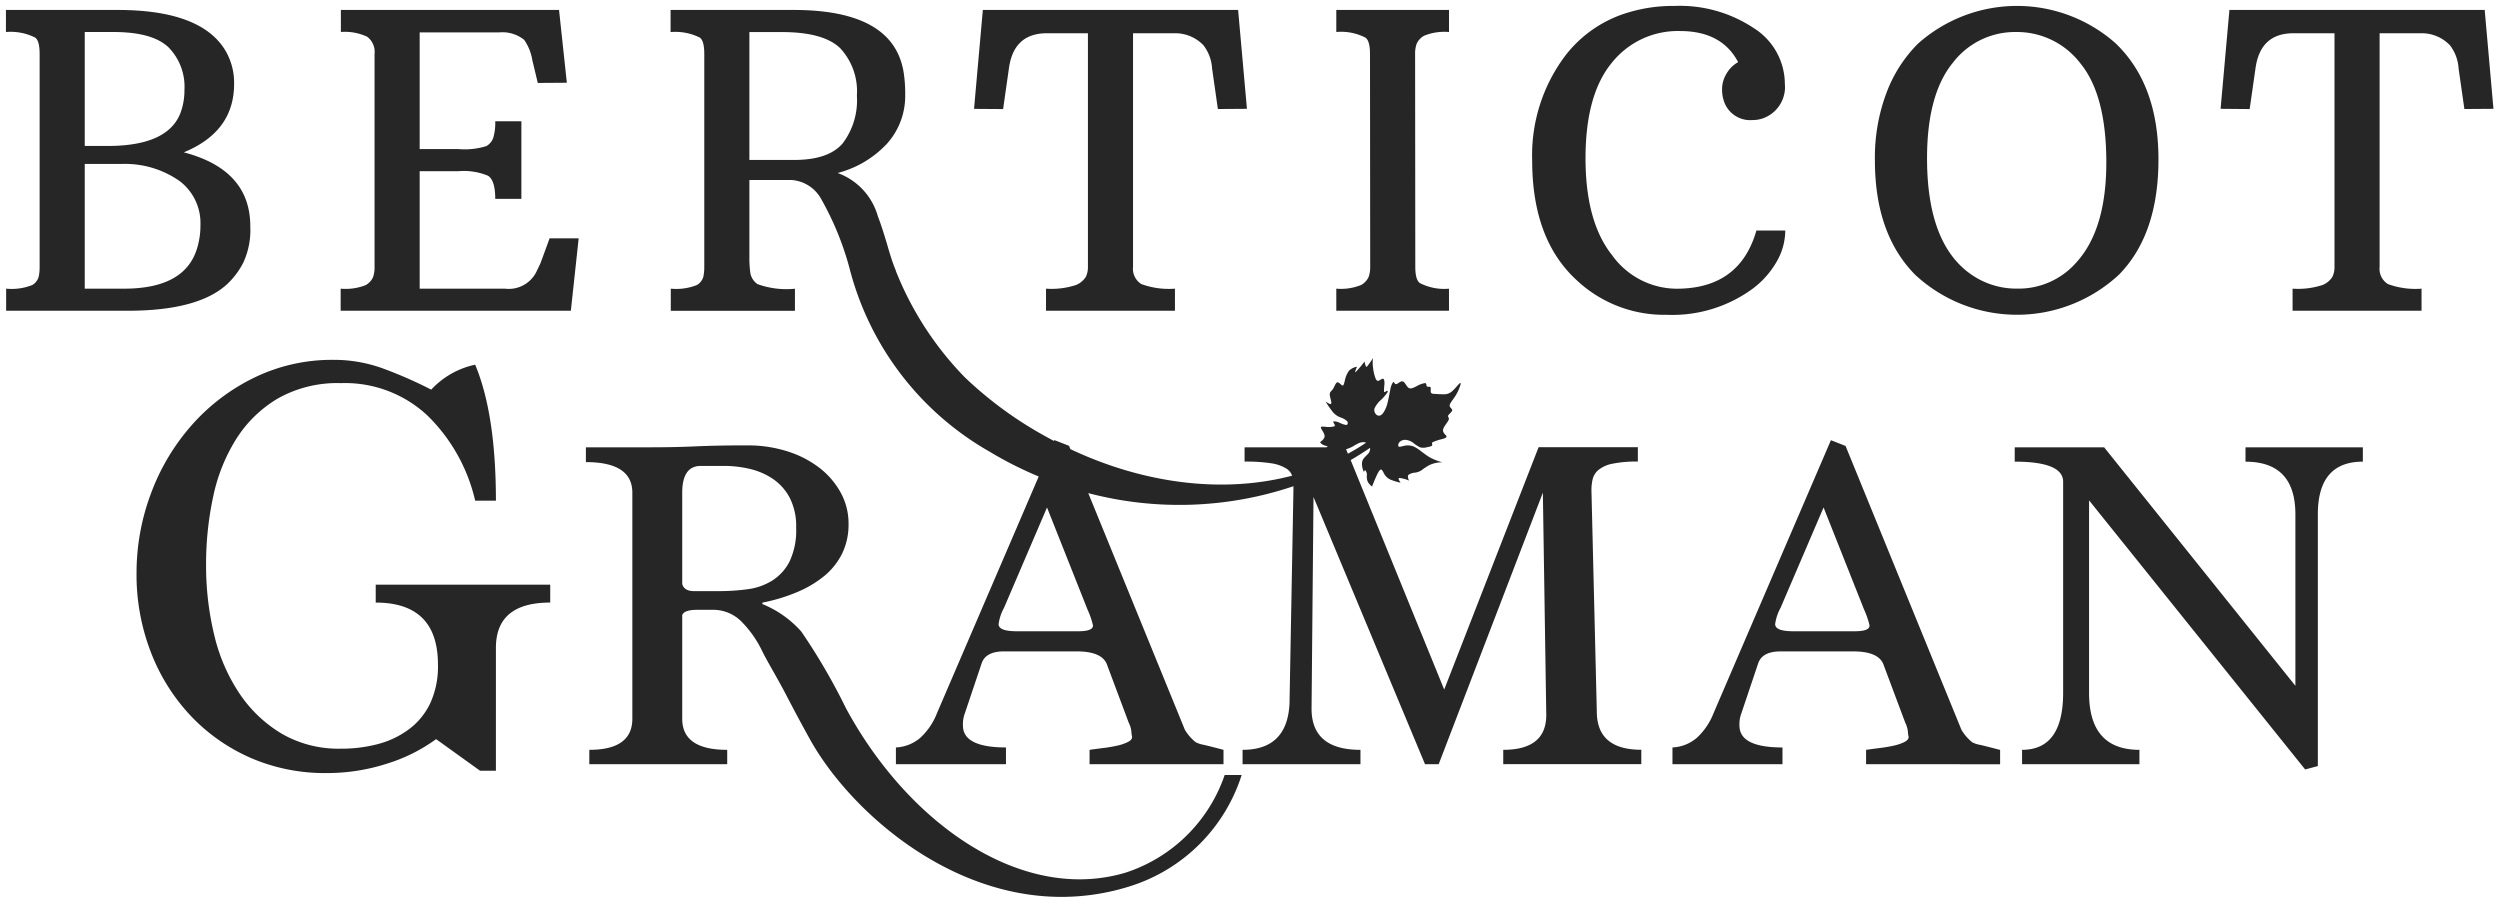 <svg xmlns="http://www.w3.org/2000/svg" width="210.451" height="76" viewBox="0 0 210.451 76">
  <path id="Logo_BG" data-name="Logo BG" d="M67.68,61.729q-.989-1.78-2.056-3.835c-.712-1.369-1.506-2.653-1.985-3.63a9.084,9.084,0,0,0-1.729-2.446,3.352,3.352,0,0,0-2.47-.984H58.206c-.74,0-1.167.148-1.276.441v8.731q0,2.617,3.787,2.616v1.207H49.109V62.621q3.621,0,3.622-2.616V40.975q0-2.573-3.91-2.574V37.155h5.145q1.359,0,2.305-.021t1.832-.061q.885-.039,1.893-.06t2.45-.019a10.849,10.849,0,0,1,3.335.5,8.644,8.644,0,0,1,2.7,1.389,6.711,6.711,0,0,1,1.792,2.09,5.388,5.388,0,0,1,.658,2.617,5.578,5.578,0,0,1-.536,2.5,5.75,5.75,0,0,1-1.5,1.89A9.162,9.162,0,0,1,66.6,49.344a14.74,14.74,0,0,1-2.922.885v.122a8.788,8.788,0,0,1,3.274,2.312A51.1,51.1,0,0,1,70.7,59.094c5.336,9.89,14.935,16.452,23.57,13.86a13.089,13.089,0,0,0,8.324-8.215h1.429a14.386,14.386,0,0,1-9.28,9.328,19.143,19.143,0,0,1-5.89.933C79.087,75,70.876,67.5,67.68,61.729ZM56.93,40.975v7.685q.164.6.988.6h2.14a17.079,17.079,0,0,0,2.388-.161,5.144,5.144,0,0,0,2.058-.724,4.115,4.115,0,0,0,1.461-1.608,6.129,6.129,0,0,0,.555-2.856,5.19,5.19,0,0,0-.555-2.535,4.428,4.428,0,0,0-1.44-1.589,5.887,5.887,0,0,0-1.956-.826,9.515,9.515,0,0,0-2.1-.241H58.494Q56.93,38.723,56.93,40.975Zm-36.383,22.3a15.444,15.444,0,0,1-5.06-3.591,16.343,16.343,0,0,1-3.312-5.346,18.091,18.091,0,0,1-1.181-6.576,19.035,19.035,0,0,1,1.206-6.7,18.263,18.263,0,0,1,3.416-5.747A16.827,16.827,0,0,1,20.881,31.3a14.958,14.958,0,0,1,6.7-1.508,12.032,12.032,0,0,1,4.237.755A36.494,36.494,0,0,1,35.8,32.3,7.046,7.046,0,0,1,39.5,30.2q1.744,4.166,1.746,11.445H39.5a14.614,14.614,0,0,0-4.006-7.155A10.159,10.159,0,0,0,28.2,31.752a10.2,10.2,0,0,0-5.29,1.28,10.418,10.418,0,0,0-3.519,3.414,14.772,14.772,0,0,0-1.952,4.895,26.949,26.949,0,0,0-.591,5.671,24.83,24.83,0,0,0,.694,5.975A15.011,15.011,0,0,0,19.673,57.9a11.163,11.163,0,0,0,3.544,3.364A9.551,9.551,0,0,0,28.2,62.524a11.893,11.893,0,0,0,3.158-.4,7.559,7.559,0,0,0,2.594-1.255,5.893,5.893,0,0,0,1.773-2.184,7.4,7.4,0,0,0,.642-3.237q0-5.223-5.239-5.222V48.719h14.69v1.505q-4.574,0-4.572,3.815V64.38H39.911l-3.7-2.66A14.081,14.081,0,0,1,32.026,63.8a16.365,16.365,0,0,1-5.007.777A15.745,15.745,0,0,1,20.547,63.277ZM175.358,41.62V57.834q0,4.787,4.239,4.787v1.207h-9.879V62.621q3.457,0,3.458-4.8V40.055q0-1.691-4.076-1.693V37.156h7.527l16.1,20.075V42.8q0-4.435-4.2-4.435V37.156h9.879v1.206q-3.79,0-3.789,4.433V63.989l-1.069.283ZM156.587,63.828V62.621q.578-.081,1.214-.161a11.683,11.683,0,0,0,1.154-.2,3.845,3.845,0,0,0,.864-.3c.235-.12.351-.263.351-.423a2.714,2.714,0,0,1-.064-.464,2.205,2.205,0,0,0-.224-.744l-1.853-4.947q-.452-1.045-2.511-1.046h-6.133q-1.565,0-1.893,1.04l-1.4,4.164a2.6,2.6,0,0,0-.164,1.039q0,1.842,3.622,1.843v1.408h-9.261V62.421a3.394,3.394,0,0,0,2.038-.8,5.526,5.526,0,0,0,1.421-2.088l9.879-22.977,1.233.483,9.757,23.9a3.894,3.894,0,0,0,.906,1.045,2.2,2.2,0,0,0,.679.222c.4.094.953.235,1.668.423v1.207Zm-7.2-13.156a3.884,3.884,0,0,0-.454,1.367c0,.4.507.6,1.523.6h5.188q1.235,0,1.236-.483a6.69,6.69,0,0,0-.455-1.328l-3.416-8.609ZM126.044,63.828V62.621q3.623,0,3.622-2.937l-.287-18.709L120.61,63.828h-1.153l-9.386-22.491-.163,17.745q-.044,3.54,4.116,3.54v1.207H104.1V62.621q3.746,0,3.951-3.869l.33-17.973v-.348a30.1,30.1,0,0,1-17.271.579l8.133,19.921a3.9,3.9,0,0,0,.906,1.045,2.2,2.2,0,0,0,.68.222q.6.142,1.667.423v1.207H91.22V62.621c.383-.054.789-.108,1.214-.161a11.618,11.618,0,0,0,1.152-.2,3.875,3.875,0,0,0,.865-.3c.233-.12.35-.263.35-.423a2.8,2.8,0,0,1-.062-.464,2.2,2.2,0,0,0-.225-.744L92.661,55.38q-.453-1.045-2.512-1.046H84.016q-1.565,0-1.892,1.04l-1.4,4.164a2.6,2.6,0,0,0-.163,1.039q0,1.842,3.622,1.843v1.408H74.918V62.421a3.391,3.391,0,0,0,2.038-.8,5.513,5.513,0,0,0,1.42-2.088L86.94,39.611a31.153,31.153,0,0,1-4.125-2.084A24.855,24.855,0,0,1,71.018,22.1a24.79,24.79,0,0,0-2.381-5.83,3.1,3.1,0,0,0-2.477-1.616H62.584v6.467a8.979,8.979,0,0,0,.085,1.384,1.424,1.424,0,0,0,.6.911,7.089,7.089,0,0,0,3.149.388v1.857H55.967V23.8a4.693,4.693,0,0,0,2.211-.312,1.209,1.209,0,0,0,.524-.667,3.835,3.835,0,0,0,.084-.861V4.035q0-1.1-.372-1.368A4.587,4.587,0,0,0,55.95,2.2V.338H66.315q8.306,0,9.234,5.131A11.383,11.383,0,0,1,75.7,7.445a6.011,6.011,0,0,1-1.528,4.145,8.629,8.629,0,0,1-4.161,2.473A5.445,5.445,0,0,1,73.4,17.708c.21.543.437,1.227.679,2.036q.067.205.133.446c.052.18.1.346.149.507.059.193.118.387.182.578.014.046.029.091.043.133.072.209.148.415.225.622.038.095.075.182.109.254h-.016a27.139,27.139,0,0,0,5.818,8.982A32.326,32.326,0,0,0,87.454,36.2q.384.216.77.42l.032-.074,1.235.483.114.279c6.059,2.862,12.735,3.789,18.668,2.236a1.193,1.193,0,0,0-.526-.622,3.351,3.351,0,0,0-1.255-.425,13.966,13.966,0,0,0-2.223-.14V37.155h6.9l.1-.089a1.753,1.753,0,0,1-.364-.106.594.594,0,0,1-.282-.244c.167-.116.39-.292.382-.523-.007-.212-.246-.5-.3-.648s.064-.139.338-.122a1.919,1.919,0,0,0,.8-.039c.1-.086-.116-.289-.107-.37s.244-.041.481.048a2.035,2.035,0,0,0,.611.214c.136-.017.172-.191.072-.322a1.459,1.459,0,0,0-.55-.312,1.576,1.576,0,0,1-.609-.406,7.077,7.077,0,0,1-.647-.93c.222.142.443.284.475.151s-.127-.542-.13-.764.146-.26.271-.449.225-.527.366-.559.323.242.432.267.143-.2.214-.471a1.973,1.973,0,0,1,.351-.787,1.274,1.274,0,0,1,.66-.325c-.108.26-.216.52-.111.446a8.056,8.056,0,0,0,.745-.885,1.786,1.786,0,0,0,.122.424c.043.063.09.011.22-.168.117-.161.3-.417.382-.561,0,.013-.008.022-.011.038a2.884,2.884,0,0,0,0,.763,4.072,4.072,0,0,0,.159.772c.068.214.145.373.273.361s.3-.191.408-.176.135.226.123.475a4,4,0,0,0-.035.618c.028.085.14-.031.22-.066s.128.014.049.149a4.141,4.141,0,0,1-.517.6,2.1,2.1,0,0,0-.557.735.511.511,0,0,0,.223.556c.152.088.321.04.474-.14a2.307,2.307,0,0,0,.391-.853c.1-.364.162-.782.243-1.135a1.493,1.493,0,0,1,.252-.67c.036-.015.064.039.1.092s.079.1.146.094c.136-.017.369-.282.549-.234s.306.406.477.533.387.027.659-.107a2.141,2.141,0,0,1,.742-.284c.142.019.1.223.163.286a.206.206,0,0,0,.142.025c.064,0,.128,0,.157.041.052.083-.02.33.038.449s.246.11.468.119a6.666,6.666,0,0,0,.7.022.978.978,0,0,0,.629-.268c.22-.192.47-.518.6-.631s.127-.011.054.21a4.038,4.038,0,0,1-.419.87c-.2.308-.451.583-.458.765s.229.273.212.411-.289.322-.339.44.119.172.037.373-.418.552-.464.807.2.415.27.528-.045.179-.308.258a4.492,4.492,0,0,0-.822.266c-.145.1-.022.2-.059.277s-.234.113-.432.152a1.087,1.087,0,0,1-.584.013,2.933,2.933,0,0,1-.57-.377,1.314,1.314,0,0,0-.629-.253.659.659,0,0,0-.535.188c-.117.132-.144.326-.058.378s.283-.039.527-.081a1.294,1.294,0,0,1,.884.155c.346.19.746.566,1.169.814a4.5,4.5,0,0,0,1.008.412c.142.043-.019.011-.258.039a2.551,2.551,0,0,0-.809.244,5.379,5.379,0,0,0-.61.411,1.278,1.278,0,0,1-.511.193,1.243,1.243,0,0,0-.581.184c-.1.111-.035.3.033.489a2.5,2.5,0,0,0-.818-.219c-.117.031,0,.218.113.4a5.58,5.58,0,0,1-.776-.231,1.143,1.143,0,0,1-.542-.419c-.133-.2-.222-.48-.344-.459s-.279.342-.407.63-.231.545-.331.8a1.406,1.406,0,0,1-.361-.4,1.214,1.214,0,0,1-.072-.589.536.536,0,0,0-.157-.4.431.431,0,0,0-.09.165,1.461,1.461,0,0,1-.154-.853c.057-.285.312-.477.5-.676a.647.647,0,0,0,.169-.507c-.532.366-1.078.708-1.635,1.033l7.874,19.318,7.946-20.4h8.356v1.207a9.873,9.873,0,0,0-2.141.182,2.637,2.637,0,0,0-1.172.523,1.474,1.474,0,0,0-.494.787,4.08,4.08,0,0,0-.1.926l.452,18.617q0,3.225,3.746,3.225v1.207ZM84.016,50.672a3.91,3.91,0,0,0-.453,1.367c0,.4.507.6,1.524.6h5.186q1.235,0,1.236-.483a6.573,6.573,0,0,0-.455-1.328l-3.416-8.609Zm29.9-13.881a3.181,3.181,0,0,0-.436.234c-.045.027-.09.053-.136.078a2.785,2.785,0,0,1-.531.213l.154.378q.783-.426,1.533-.926a.645.645,0,0,0-.245-.046A.928.928,0,0,0,113.917,36.791ZM62.584,12.965h3.764q2.887,0,4.085-1.392a5.989,5.989,0,0,0,1.2-4.019,5.33,5.33,0,0,0-1.4-3.992Q68.83,2.2,65.318,2.2H62.584Zm98.072,9.6Q157.331,19.143,157.33,13a15.492,15.492,0,0,1,.979-5.7,11.61,11.61,0,0,1,2.633-4.111,12.523,12.523,0,0,1,16.644-.05Q181.2,6.6,181.2,12.914t-3.317,9.7a12.6,12.6,0,0,1-17.227-.043Zm3.182-17.716q-2.119,2.659-2.119,7.975,0,7.648,4.186,10.078a6.651,6.651,0,0,0,3.41.894,6.457,6.457,0,0,0,4.963-2.194q2.532-2.766,2.533-8.423T174.65,4.862a6.715,6.715,0,0,0-5.435-2.667A6.586,6.586,0,0,0,163.838,4.854ZM132.16,23.025Q128.479,19.6,128.479,13a13.932,13.932,0,0,1,2.836-8.878,10.407,10.407,0,0,1,5.35-3.6A12.952,12.952,0,0,1,140.448,0a11.238,11.238,0,0,1,6.685,1.866,5.568,5.568,0,0,1,2.616,4.684,2.794,2.794,0,0,1-1.654,2.836,2.565,2.565,0,0,1-1.063.22,2.327,2.327,0,0,1-2.38-1.5,3.053,3.053,0,0,1-.186-1.122,2.5,2.5,0,0,1,.372-1.283,2.562,2.562,0,0,1,.978-.97q-1.367-2.617-4.895-2.618a7.1,7.1,0,0,0-5.74,2.676q-2.211,2.677-2.211,8.035t2.246,8.17a6.729,6.729,0,0,0,5.419,2.81q5.317,0,6.719-4.895h2.431a5.265,5.265,0,0,1-.709,2.591,7.487,7.487,0,0,1-1.992,2.271A11.446,11.446,0,0,1,139.789,26,10.765,10.765,0,0,1,132.16,23.025ZM87.554,25.659V23.8a6.629,6.629,0,0,0,2.532-.311,1.767,1.767,0,0,0,.81-.667,1.836,1.836,0,0,0,.186-.861V2.3H87.621q-2.785,0-3.19,2.954l-.489,3.428-2.447-.017L82.236.338h21.489l.743,8.322-2.447.017-.489-3.428a3.525,3.525,0,0,0-.726-1.94A3.283,3.283,0,0,0,98.341,2.3H94.88V21.962a1.509,1.509,0,0,0,.7,1.451,6.723,6.723,0,0,0,2.828.388v1.858Zm-59.377,0V23.8a4.587,4.587,0,0,0,2.11-.3,1.452,1.452,0,0,0,.608-.65A2.358,2.358,0,0,0,31.03,22V4.035a1.577,1.577,0,0,0-.624-1.443,4.412,4.412,0,0,0-2.211-.4V.338H46.56l.657,6.127-2.447.017-.456-1.908a4.162,4.162,0,0,0-.691-1.722,2.926,2.926,0,0,0-2.11-.624H34.828v9.823H38.1A6.149,6.149,0,0,0,40.44,11.8a1.3,1.3,0,0,0,.591-.725,4.5,4.5,0,0,0,.159-1.367h2.2V16.24h-2.2q0-1.57-.616-1.949a5.322,5.322,0,0,0-2.473-.38H34.828V23.8H42a2.6,2.6,0,0,0,2.6-1.316c.135-.27.27-.551.405-.843l.76-2.077h2.447l-.657,6.094Zm-28.16,0V23.8a4.7,4.7,0,0,0,2.211-.311,1.2,1.2,0,0,0,.523-.667,3.8,3.8,0,0,0,.085-.861V4.035q0-1.1-.372-1.368A4.59,4.59,0,0,0,0,2.195V.338H9.4q6.836,0,8.963,3.24a5.319,5.319,0,0,1,.844,2.989q0,4.018-4.237,5.756,5.6,1.468,5.6,6.228a6.531,6.531,0,0,1-.6,3.081,6.617,6.617,0,0,1-1.342,1.781q-2.43,2.246-8.373,2.246ZM6.634,23.8H9.942q5.031,0,6.111-3.275a6.577,6.577,0,0,0,.321-2.092,4.434,4.434,0,0,0-1.764-3.7A8.021,8.021,0,0,0,9.774,13.3H6.634Zm0-12.017h2.3q4.726-.1,5.756-2.77a5.417,5.417,0,0,0,.337-1.959,4.723,4.723,0,0,0-1.342-3.57Q12.339,2.2,9.081,2.195H6.634ZM192.49,25.659V23.8a6.626,6.626,0,0,0,2.532-.312,1.773,1.773,0,0,0,.811-.667,1.846,1.846,0,0,0,.186-.861V2.3h-3.461q-2.785,0-3.19,2.954l-.49,3.427L186.43,8.66l.743-8.322h21.489L209.4,8.66l-2.447.017-.49-3.427a3.515,3.515,0,0,0-.727-1.94A3.28,3.28,0,0,0,203.277,2.3h-3.46V21.962a1.508,1.508,0,0,0,.7,1.451,6.718,6.718,0,0,0,2.829.388v1.857Zm-80.5,0V23.8a4.5,4.5,0,0,0,2.094-.312,1.467,1.467,0,0,0,.624-.667,2.426,2.426,0,0,0,.136-.861l-.017-17.927q0-1.1-.388-1.368a4.5,4.5,0,0,0-2.449-.472V.338h9.488V2.195a4.5,4.5,0,0,0-2.094.313,1.466,1.466,0,0,0-.625.667,2.435,2.435,0,0,0-.135.861l.016,17.927q0,1.1.388,1.367a4.482,4.482,0,0,0,2.448.472v1.857Z" transform="translate(0.5 0.5)" fill="#262626" stroke="rgba(0,0,0,0)" stroke-width="1"/>
</svg>
